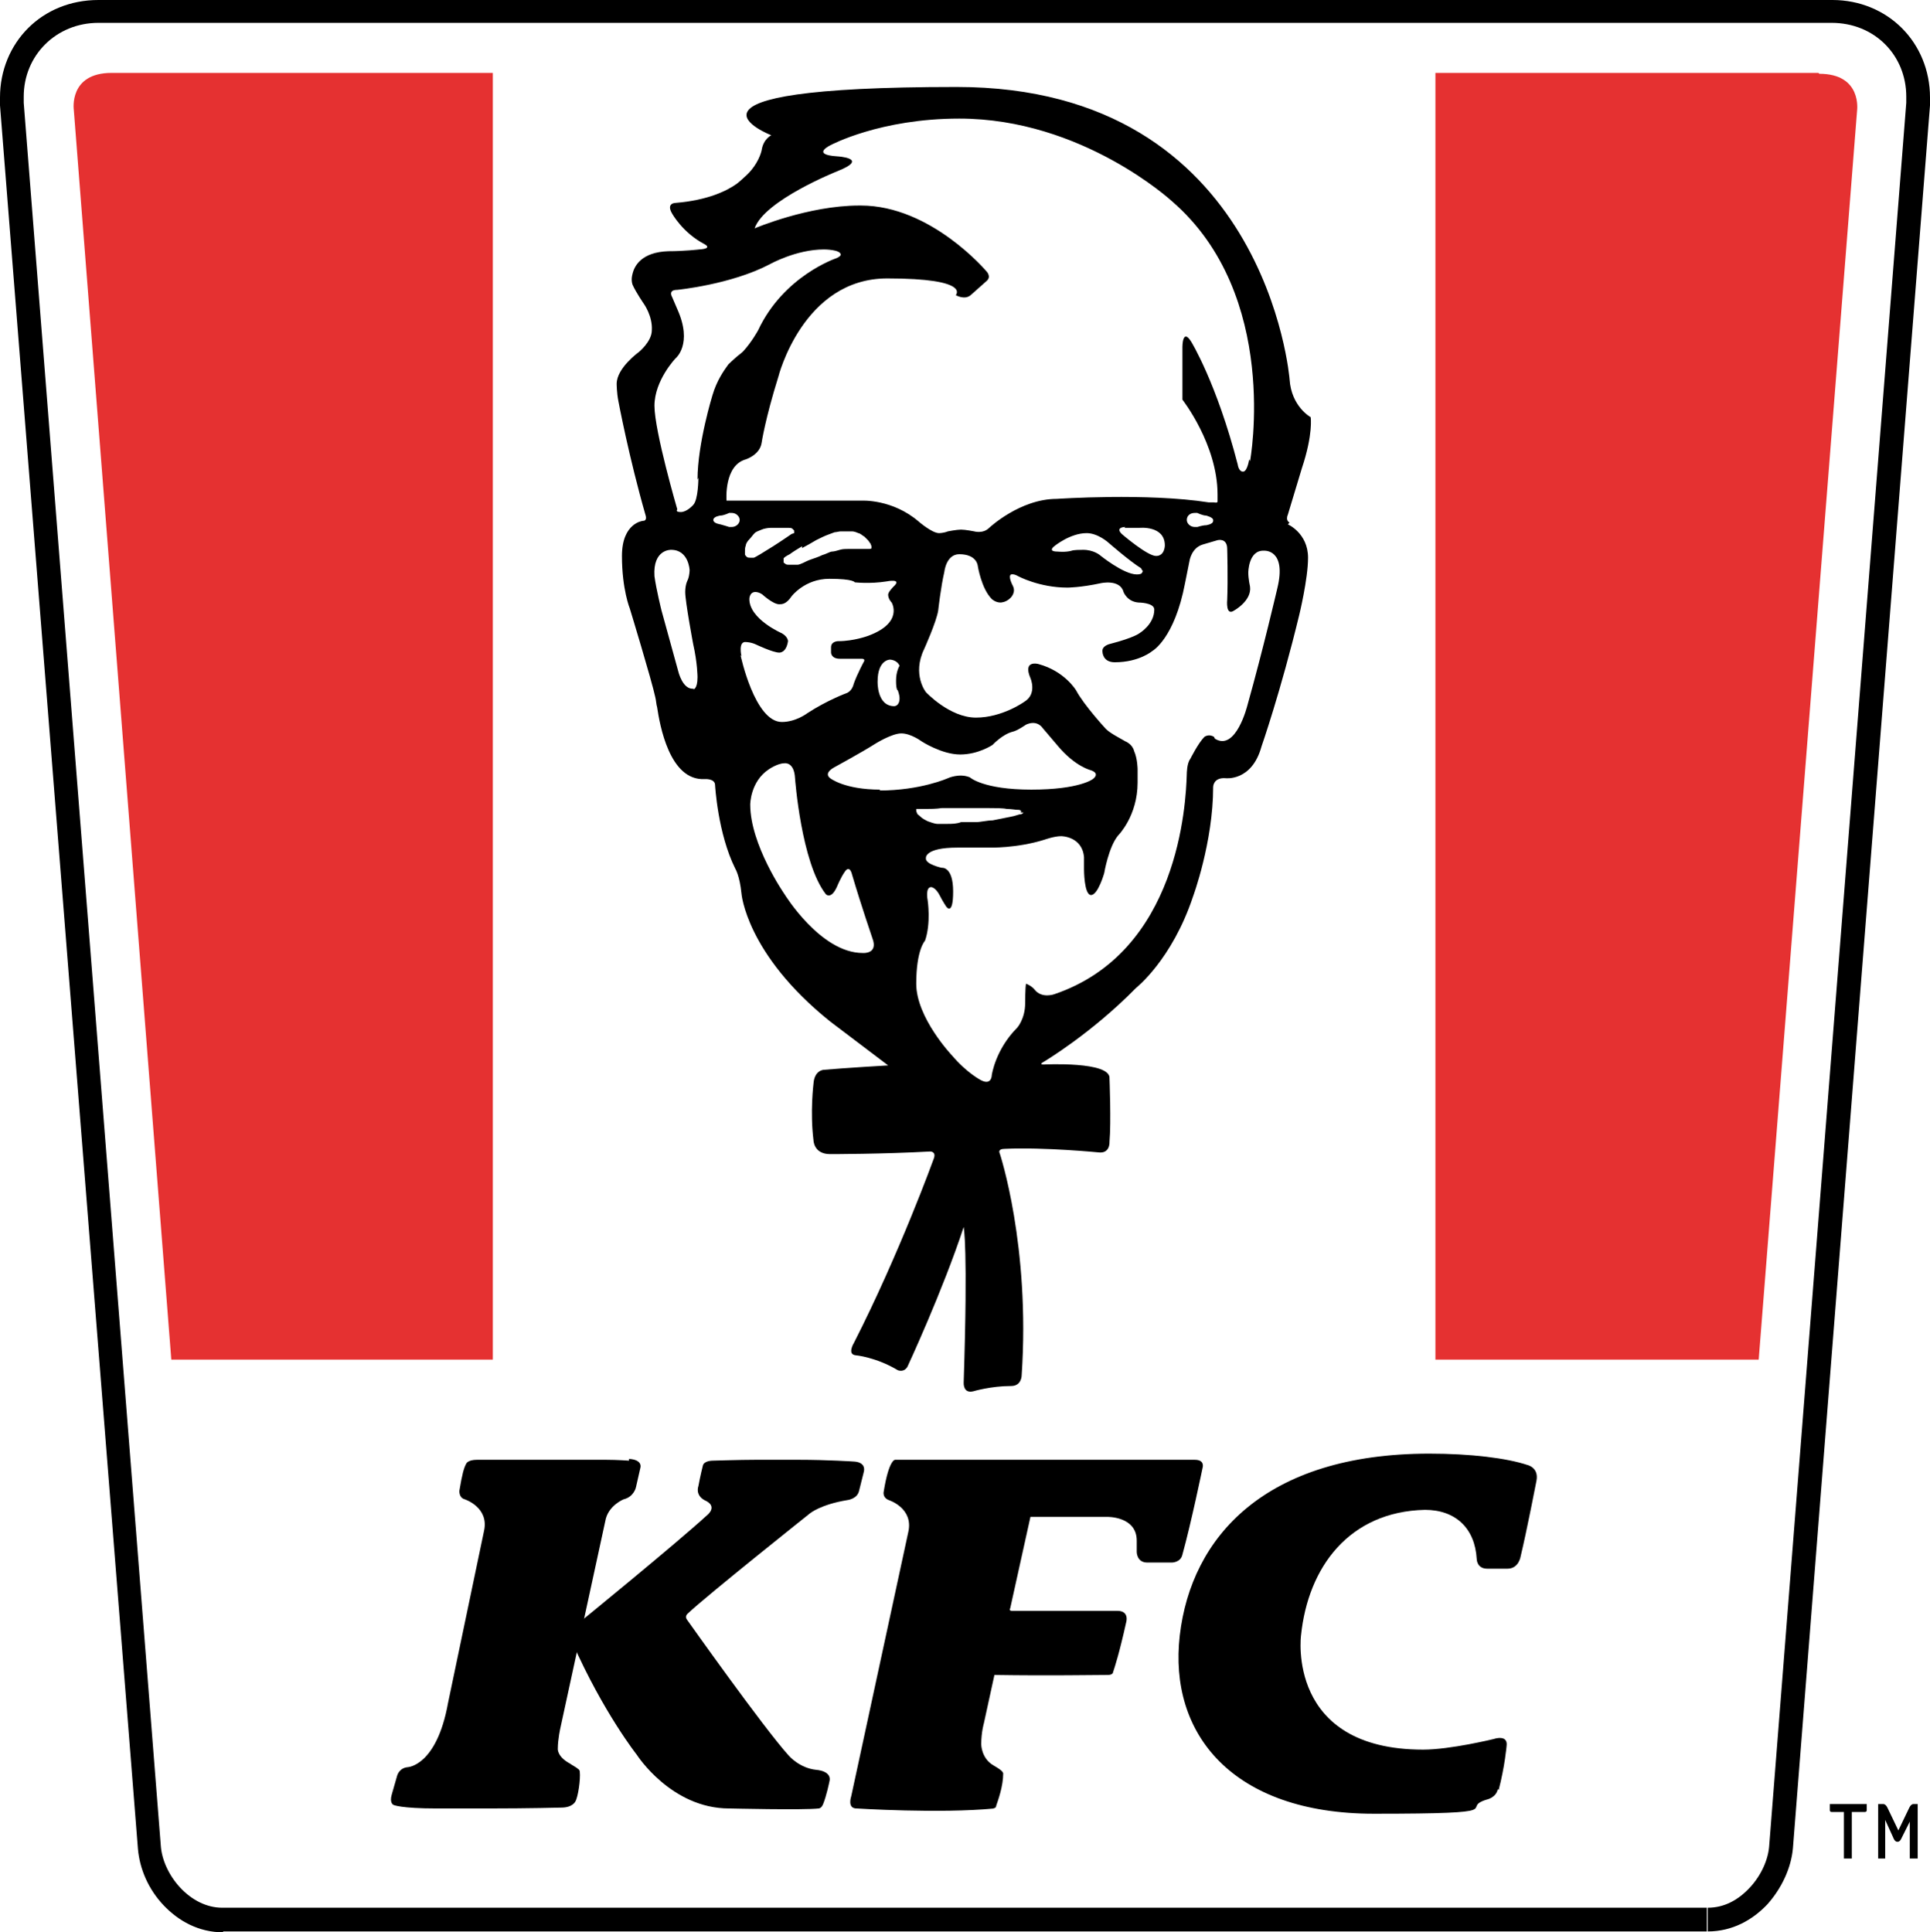 <?xml version="1.0" encoding="UTF-8"?>
<svg id="Calque_1" xmlns="http://www.w3.org/2000/svg" version="1.1" viewBox="0 0 219.7 220">
  <!-- Generator: Adobe Illustrator 29.7.1, SVG Export Plug-In . SVG Version: 2.1.1 Build 8)  -->
  <path d="M12.7,8.3h43.4v146.5H19.5L8.4,12.5s-.6-4.2,4.3-4.2Z" fill="#e53131"/>
  <path d="M25.4,220c-2.8,0-5.1-1.3-6.8-3.1-1.7-1.8-2.7-4.1-2.9-6.4L0,12C0,11.7,0,11.4,0,11.1c0-3.1,1.2-5.9,3.2-7.9C5.2,1.2,8,0,11.2,0h197.4c3.1,0,5.9,1.2,7.9,3.2,2,2,3.2,4.8,3.2,7.9,0,.3,0,.6,0,.9l-15.6,198.4c-.2,2.3-1.3,4.6-2.9,6.4-1.7,1.8-4,3.1-6.8,3.1v-2.7c1.9,0,3.5-.9,4.8-2.3,1.3-1.4,2.1-3.2,2.2-4.8l15.6-198.4c0-.2,0-.5,0-.7,0-4.7-3.6-8.4-8.5-8.4H11.2c-4.8,0-8.5,3.7-8.5,8.4,0,.2,0,.5,0,.7l15.6,198.4c.1,1.6.9,3.4,2.2,4.8,1.3,1.4,3,2.3,4.8,2.3h169v2.7H25.4Z"/>
  <path d="M207,8.3h-43.6v146.5h36.8l11.2-142.2s.6-4.2-4.3-4.2h0Z" fill="#e53131"/>
  <path d="M217.8,205.4c-.3,0-.5.5-.5.5l-1.2,2.5-1.2-2.5s-.2-.5-.5-.5h-.6v6.2h.8v-4.4l1,2.2c.2.4.6.4.8,0l1-2v4.2h.9v-6.2h-.7ZM209.9,211.6h.9v-5.9h-.9v5.9Z"/>
  <path d="M208.3,206.1c0,0,0,.2.2.2h3.8c0,0,.2,0,.2-.2v-.7h-4.2v.7ZM113.2,205.9c-6.2.6-15.7,0-15.7,0-1.1,0-.6-1.4-.6-1.4l6.5-30.1c.6-2.7-2.2-3.6-2.2-3.6-.8-.3-.6-1-.6-1,.6-3.7,1.3-3.6,1.3-3.6h34.1c1.2,0,.9.9.9.9,0,0-1.3,6.3-2.3,9.9-.2.9-1.2.9-1.2.9h-2.8c-1.2,0-1.2-1.2-1.2-1.2v-1.3c0-2.8-3.4-2.7-3.4-2.7h-8.7l-2.3,10.4s-.2.3.2.3h12c1.4,0,1,1.3,1,1.3-.8,3.6-1.3,5.1-1.5,5.7,0,0,0,.3-.6.3-1.6,0-6.6.1-12.9,0l-1.2,5.5s-.3,1-.3,2.4c0,0,0,1.6,1.4,2.4,0,0,.7.4.9.6.2.2.2.3.2.3,0,1.5-.6,3.1-.8,3.7,0,.2-.2.3-.4.3h0ZM71.6,166.3s-1.3-.1-2.6-.1h-14.7c-1,0-1.2.4-1.2.4-.3.5-.5,1.3-.8,3.1,0,0-.1.8.6,1,0,0,2.8.9,2.2,3.6l-4.1,19.6c-1.3,7.2-4.6,7.3-4.6,7.3-1,.1-1.2,1-1.2,1l-.6,2.1c-.3,1,.2,1.2.2,1.2,0,0,.8.4,4.9.4h5.8c4.8,0,8.4-.1,8.4-.1,1.3,0,1.6-.7,1.6-.7.3-.5.6-2.5.5-3.4,0,0,0-.2-.2-.3-.2-.2-.8-.5-.9-.6-1.5-.8-1.4-1.7-1.4-1.7,0-1.1.3-2.4.3-2.4l5.1-23.5c.3-1.8,2.1-2.5,2.1-2.5,1.2-.3,1.4-1.4,1.4-1.4l.5-2.2s.3-.9-1.3-1h0Z"/>
  <path d="M98.3,167.7l-.5,2c-.2,1-1.4,1.1-1.4,1.1-3,.5-4.2,1.5-4.2,1.5,0,0-11.8,9.4-13.9,11.4,0,0-.4.3-.1.7,0,0,8.7,12.3,11.6,15.5,0,0,1.2,1.4,3.1,1.6,0,0,1.9.1,1.5,1.4,0,0-.3,1.5-.7,2.5-.2.5-.5.5-.5.5-1.7.2-10.2,0-10.2,0-6.6,0-10.5-6.1-10.5-6.1,0,0-3.8-4.8-7.3-12.7l.9-2.5s10.8-8.8,14.4-12.1c0,0,1.3-1-.3-1.7-1.1-.6-.7-1.6-.7-1.6.2-1.1.5-2.3.5-2.3.1-.6,1.1-.6,1.1-.6,0,0,3.2-.1,4.9-.1h4.9c3.3,0,6.3.2,6.3.2,0,0,1.5,0,1.1,1.3h0ZM170.6,203.8c.7-2.7.9-5,.9-5,.2-1.4-1.5-.8-1.5-.8,0,0-4.9,1.2-8,1.2-15.6,0-13.9-13-13.9-13,.8-7.8,5.5-14.1,14.1-14.3,3.5,0,5.7,2.1,5.9,5.6,0,0,0,1.1,1.2,1.1h2.3c1.3,0,1.5-1.4,1.5-1.4.7-2.9,1.8-8.6,1.8-8.6.3-1.5-1-1.8-1-1.8-2.4-.8-6.5-1.3-11.2-1.3-18.7,0-27.1,9.5-28.4,20.7-1.3,11.2,6,20.3,22.1,20.3s9.6-.6,12.8-1.6c0,0,1.1-.2,1.3-1.2h0ZM146.8,59.5s-.5-.2-.2-.9l1.6-5.3c1.3-3.9,1-5.8,1-5.8,0,0-2.2-1.2-2.4-4.3,0,0-2.6-33.3-37.9-33.3s-21.1,5.5-21.1,5.5c0,0-.9.4-1.1,1.7,0,0-.2,1.1-1.2,2.3-.6.7-1.6,1.5-1.6,1.5-1.1.8-3.3,1.9-7,2.2,0,0-1.1,0-.4,1.2,0,0,1.2,2.2,3.7,3.5,0,0,1,.5-.6.6,0,0-1.7.2-3.5.2-3.1.1-3.9,1.7-4.1,2.6,0,0-.2.6,0,1.2.4.9,1.3,2.2,1.3,2.2,0,0,1,1.4.9,3,0,1.3-1.5,2.5-1.5,2.5,0,0-2.5,1.8-2.5,3.6,0,0,0,1,.2,2,0,0,1.2,6.4,3.1,13,0,0,.2.6-.3.6,0,0-2.4.2-2.4,4s.9,6,.9,6c0,0,2.5,8.2,2.9,10.1.1.4.1.8.2,1.1.3,2,1.4,8.4,5.4,8.2,0,0,1.2-.1,1.2.7,0,0,.3,5.5,2.3,9.5,0,0,.5.8.7,2.8,0,0,.5,6.9,10.1,14.6l6.6,5s-5.1.3-7.3.5c0,0-1.1,0-1.2,1.6,0,0-.4,3.2,0,6.4,0,0,0,1.6,1.9,1.6,0,0,6.1,0,11.4-.3,0,0,.7,0,.4.8,0,0-3.9,10.8-9.1,21,0,0-.8,1.3.2,1.4,0,0,2.3.2,4.8,1.7,0,0,.7.3,1.1-.4,0,0,4-8.6,6.4-15.9,0,0,.5,2.2,0,17.7,0,0-.1,1.3,1.1,1,0,0,2-.6,4.3-.6,1.2,0,1.2-1.2,1.2-1.2,1-14.8-2.5-25.3-2.5-25.3,0,0-.3-.5.6-.5,4.5-.2,10.6.4,10.6.4,1.4.2,1.3-1.2,1.3-1.2.2-2.2,0-7.2,0-7.2.2-2-7.5-1.6-7.5-1.6-.6,0,0-.3,0-.3,0,0,5.4-3.2,10.5-8.4,0,0,4.1-3.2,6.5-10.4,0,0,2.3-6.2,2.3-12.5,0,0,0-1.1,1.4-1,0,0,3,.4,4.1-3.6,0,0,2.2-6.3,4.3-15,0,0,1-4.1,1-6.5,0-2.8-2.3-3.8-2.3-3.8h0ZM79,78.4c-1.3.2-1.8-2-1.8-2l-1.9-6.9s-.6-2.4-.8-3.9c-.2-3.1,1.9-3,1.9-3,2,0,2.1,2.3,2.1,2.3,0,0,0,.6-.2,1.1,0,0-.3.5-.3,1.4,0,1.1.9,5.9.9,5.9.5,2.2.5,3.8.5,3.8,0,1.4-.5,1.4-.5,1.4h0ZM79.5,54.4s0,2.5-.6,3.1c0,0-.7.8-1.4.8s-.4-.3-.4-.3c0,0-2.6-8.9-2.6-11.8s2.4-5.4,2.4-5.4c0,0,2-1.6.2-5.6l-.6-1.4s-.5-.8.6-.8c0,0,6.1-.6,10.5-2.9,0,0,3-1.7,6.2-1.7,0,0,1.9,0,1.9.6,0,.2-.5.4-.5.4,0,0-6,2-8.9,8.2,0,0-.7,1.3-1.7,2.4-.2.2-.6.5-.6.5-.6.5-1.1,1-1.1,1-.5.7-1.3,1.8-1.8,3.5,0,0-1.7,5.5-1.7,9.6h0ZM84.2,59.2c0,.4-.4.8-.9.8s-.3,0-.3,0c0,0-.6-.2-1-.3,0,0-.8-.1-.8-.5h0c0-.4.8-.5.8-.5.4,0,1-.3,1-.3,0,0,.1,0,.3,0,.5,0,.9.4.9.8h0ZM84.4,74.7s-.4-1.7.5-1.6c0,0,.6,0,1.2.3,0,0,1.9.9,2.6.9.1,0,.8,0,1-1.3,0,0,0-.5-.7-.9,0,0-3.7-1.6-3.7-3.9,0,0,0-.8.7-.8,0,0,.4,0,.8.3,0,0,1.2,1.1,1.9,1.1.3,0,.8,0,1.4-.9,0,0,1.5-2,4.3-2s2.9.4,2.9.4c0,0,1.7.2,3.6-.1,0,0,1.9-.4.8.6,0,0-.6.6-.6.9,0,.5.4.9.4.9,0,0,1.4,2.3-2.7,3.8,0,0-1.6.6-3.4.6,0,0-.8,0-.8.7v.6s0,.7,1,.7h2.5c.5,0,.2.4.2.4,0,0-.7,1.3-1.1,2.4-.2.9-.8,1.1-.8,1.1,0,0-2.2.8-4.5,2.3,0,0-1.3,1-2.9,1-3.1,0-4.7-7.6-4.7-7.6h0ZM90.1,60.8c0,0-1,.7-2.1,1.4-1.1.7-2.1,1.3-2.2,1.3-.1,0-.3,0-.4,0-.1,0-.3,0-.4-.1s-.2-.2-.2-.3,0-.3,0-.4,0-.4.1-.6c0-.2.2-.5.4-.7.2-.2.4-.5.6-.7s.6-.3.8-.4.7-.2,1-.2.8,0,1.2,0c.4,0,.8,0,.9,0,.1,0,.3,0,.4.1s.2.2.2.2c0,0,0,.2,0,.3h0ZM91.3,62.4c.4-.2,1.1-.6,1.6-.9.4-.2,1-.5,1.3-.6.3-.1.5-.2.8-.3.2,0,.5-.1.7-.1s.5,0,.7,0,.5,0,.6,0c.2,0,.5.1.7.2.2,0,.5.3.7.4.1.1.3.3.4.4.1.1.2.3.3.4,0,.1.1.2.1.3,0,0,0,.2,0,.2,0,0,0,.1-.2.1s-.3,0-.4,0c-.2,0-.6,0-.9,0s-.8,0-1.1,0c-.3,0-.7,0-1,.1s-.7.2-.9.2c-.2,0-.7.3-1.1.4-.4.2-1,.4-1.3.5s-.7.3-.9.4-.5.2-.6.2-.4,0-.5,0-.3,0-.5,0c-.1,0-.3,0-.4-.1s-.2-.1-.2-.2,0-.2,0-.2c0,0,0-.1,0-.2s.3-.3.7-.5c.4-.3.9-.6,1.4-.9h0ZM102.2,78.6s.2.5.2.9c0,.9-.6.9-.6.9-2,0-1.9-2.8-1.9-2.8,0-2.5,1.4-2.5,1.4-2.5,0,0,.8,0,1.1.7,0,0-.4.6-.4,1.7s.2,1.1.2,1.1h0ZM98.2,108.5c-4.8,0-8.9-6.7-8.9-6.7,0,0-3.9-5.6-3.9-10.2,0,0,0-2.6,2.1-4,0,0,1-.7,1.8-.7,0,0,1.1-.2,1.2,1.7,0,0,.7,9.6,3.5,13.2,0,0,.6.7,1.3-.9,0,0,.4-1,.9-1.7,0,0,.5-.8.8.4,1,3.4,2.3,7.2,2.3,7.2.7,1.8-1,1.7-1,1.7h0ZM100.2,89.9c-4.1,0-5.7-1.3-5.7-1.3,0,0-.8-.5.4-1.2,0,0,3.3-1.8,4.7-2.7,0,0,1.9-1.2,3-1.2s2.3.9,2.3.9c0,0,2.3,1.5,4.4,1.5s3.7-1.1,3.7-1.1c0,0,1.1-1.2,2.3-1.5.5-.1,1.5-.8,1.5-.8,1.3-.6,1.9.4,1.9.4l1.7,2c2,2.4,3.8,2.8,3.8,2.8,1.1.4.2,1,.2,1,0,0-1.5,1.2-7,1.2s-7-1.4-7-1.4c-1.2-.5-2.5.1-2.5.1,0,0-3.1,1.4-7.8,1.4h0ZM130,64.9s.2.1,0,.3c0,0,0,.2-.6.2-1.5,0-4.2-2.2-4.2-2.2,0,0-.7-.6-1.9-.6s-1.3.1-1.3.1c-.7.2-1.6.1-1.6.1-1.2,0-.4-.6-.4-.6,0,0,1.8-1.5,3.7-1.5,1.3,0,2.5,1.1,2.5,1.1,0,0,2.4,2.1,3.7,2.9h0ZM128,60.1h1.7s2.9-.3,2.9,2c0,0,0,1.2-1,1.2s-3.9-2.5-3.9-2.5c-.8-.8.4-.8.4-.8ZM116.5,92.5c0,0-.1.2-.3.2s-.6.2-1.2.3c-.5.1-1.5.3-2,.4-.6,0-1.4.2-1.9.2h-1.7c-.5.2-1.1.2-1.5.2s-.9,0-1.2,0c-.3,0-.8-.2-1.1-.3-.2-.1-.6-.3-.8-.5s-.4-.3-.4-.4c0,0-.1-.2-.1-.3s0-.2,0-.2.1,0,.2,0,.5,0,.9,0,1.2,0,1.8-.1c.5,0,1.7,0,2.5,0s2.1,0,2.8,0c.7,0,1.7,0,2.1.1.5,0,1,.1,1.2.1.2,0,.3,0,.4.1s0,.1,0,.2ZM138.2,83.9c-.6-.4-1.1,0-1.1,0-.7.7-1.6,2.5-1.6,2.5-.4.5-.4,1.7-.4,1.7-.1,3.4-.9,20.3-15.1,25.1,0,0-1.4.5-2.2-.5-.4-.5-1-.7-1-.7-.1.4-.1,2.2-.1,2.2,0,1.8-.9,2.8-.9,2.8-2.5,2.5-2.9,5.4-2.9,5.4,0,0,0,1.2-1.2.6,0,0-1.6-.8-3.3-2.8,0,0-4.1-4.3-4.1-8.2s1-4.9,1-4.9c.7-2,.3-4.6.3-4.6,0,0-.3-1.5.4-1.5,0,0,.5,0,1,1,.3.6.7,1.2.7,1.2,0,0,.8,1.2.8-1.7s-1.3-2.7-1.3-2.7c0,0-1.9-.4-1.8-1.1,0,0-.2-1.2,3.6-1.2h.3s1.7,0,3.3,0c0,0,3.1.1,6.3-.9,0,0,1.1-.4,1.9-.4,0,0,2.4,0,2.6,2.4,0,0,0,.8,0,1.2v.2s0,2.9.8,2.9,1.5-2.5,1.5-2.5c0,0,.5-3,1.6-4.3,0,0,2.2-2.2,2.2-6v-1.5s0-1.2-.4-2.1c-.2-.8-1-1.1-1-1.1-.5-.3-1.7-.9-2.2-1.4,0,0-2.5-2.7-3.4-4.4,0,0-1.3-2.2-4.3-3,0,0-1.8-.5-.9,1.6,0,0,.8,1.8-.7,2.7,0,0-2.5,1.8-5.5,1.8s-5.7-2.9-5.7-2.9c0,0-1.6-2-.2-4.9,0,0,1.4-3.1,1.6-4.4,0,0,.3-2.7.7-4.4,0,0,.2-2,1.7-2,2,0,2.1,1.3,2.1,1.3,0,0,.4,2.6,1.6,3.8,0,0,.4.4,1,.4,0,0,.6,0,1.1-.5,0,0,.7-.6.3-1.4,0,0-.6-1.1-.2-1.3,0,0,.3-.1.8.2,0,0,2.4,1.3,5.6,1.3,0,0,1.5,0,3.8-.5,0,0,2.2-.5,2.6,1,0,0,.4,1.1,1.7,1.2,0,0,1.8,0,1.8.8,0,1.7-1.7,2.7-1.7,2.7,0,0-.6.5-3.3,1.2,0,0-1,.2-.9.9,0,0,0,1.2,1.4,1.2,2.8,0,4.3-1.3,4.3-1.3,0,0,2.5-1.4,3.7-7.7l.5-2.5s.2-1.5,1.5-1.9l1.7-.5s1.1-.3,1.1,1c0,0,.1,3.4,0,5.8,0,0-.2,1.9.8,1.2,0,0,2-1.1,1.8-2.7,0,0-.2-.9-.2-1.6,0,0,0-2.6,1.8-2.5,0,0,2.6-.2,1.5,4.3,0,0-1.6,6.9-3.4,13.3,0,0-1.3,5.3-3.7,3.8h0ZM138.1,59.3c0,.4-.8.5-.8.5-.4,0-1,.2-1,.2,0,0-.1,0-.3,0-.5,0-.9-.4-.9-.8h0c0-.5.4-.8.9-.8.2,0,.3,0,.3,0,0,0,.6.3,1,.3,0,0,.8.2.8.5h0ZM142.2,52.3s-.2,1.4-.7,1.4-.6-.8-.6-.8c-2.4-9.3-5.3-14-5.3-14-1-1.6-1,.6-1,.6v6c0,0,4,5.1,4,10.8v.2c0,.2,0,.4,0,.6,0,.2-.4.1-.4.1-.3,0-.6,0-.6,0-7-1.1-17.3-.4-17.3-.4-4.2,0-7.7,3.3-7.7,3.3-.7.7-1.7.4-1.7.4,0,0-1-.2-1.5-.2s-1.5.2-1.5.2c-.5.2-1,.2-1,.2-.8,0-2.3-1.3-2.3-1.3-3-2.6-6.5-2.4-6.5-2.4h-15.4c0-.1-.3-4,2.2-4.7,0,0,1.6-.5,1.8-1.9,0,0,.4-2.7,1.9-7.5,0,0,2.8-11.2,12.4-11.2s7.8,1.9,7.8,1.9c0,0,1,.6,1.7,0l1.8-1.6c.6-.5,0-1.1,0-1.1,0,0-6.3-7.5-14.3-7.5h-.2c-5.8,0-11.9,2.6-11.9,2.6,1.1-3.2,9.4-6.5,9.4-6.5,3.8-1.5,0-1.7,0-1.7-3.1-.2-.7-1.3-.7-1.3,0,0,5.6-3,14.6-3,14,0,24.2,9.4,24.2,9.4,12.4,10.7,8.9,29.6,8.9,29.6h0Z"/>
</svg>